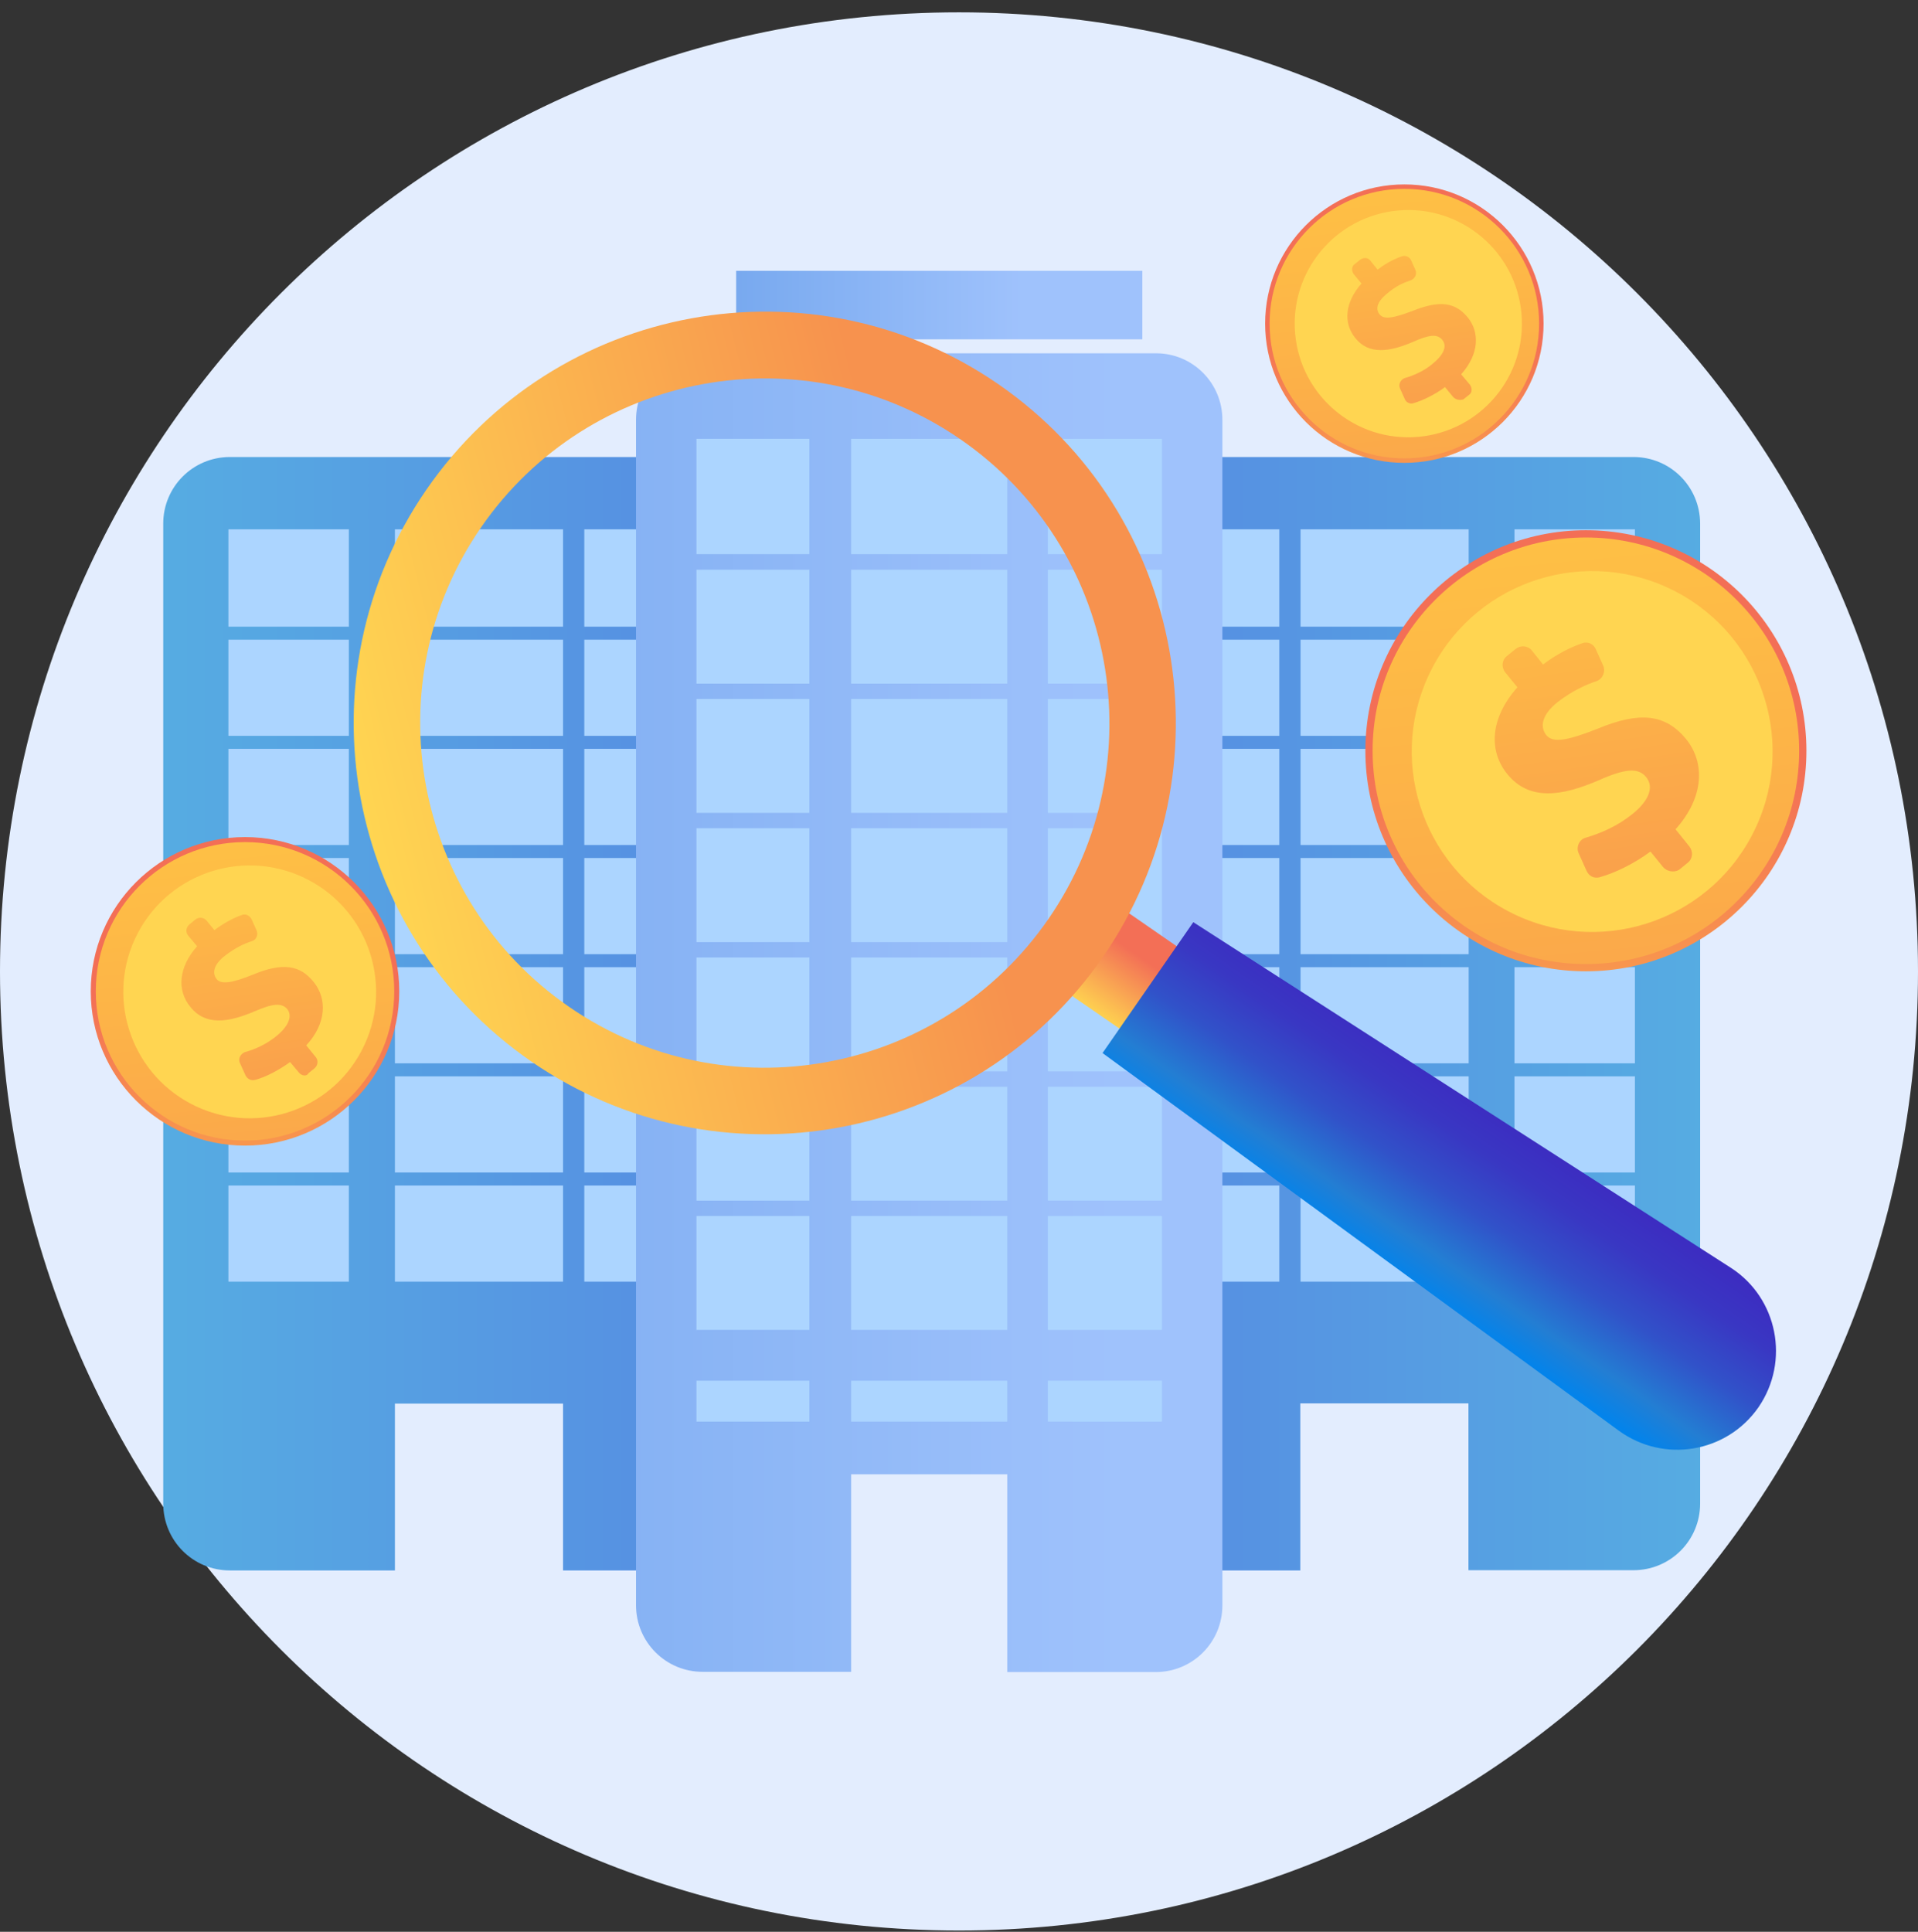 <svg width="141" height="142" viewBox="0 0 141 142" fill="none" xmlns="http://www.w3.org/2000/svg">
<rect x="0" y="0" width="141" height="142" fill="#333333" stroke="none"/>
<path d="M70.5 141.907C109.436 141.907 141 110.343 141 71.407C141 32.471 109.436 0.907 70.5 0.907C31.564 0.907 0 32.471 0 71.407C0 110.343 31.564 141.907 70.5 141.907Z" fill="#E3EDFE"/>
<path d="M83.474 33.594H120.087C122.796 33.594 124.983 35.782 124.983 38.492V110.522C124.983 113.232 122.796 115.421 120.087 115.421H107.952V103.158H95.591V115.438H83.457C80.748 115.438 78.561 113.249 78.561 110.54V38.492C78.578 35.782 80.766 33.594 83.474 33.594Z" fill="url(#paint0_linear)"/>
<path d="M107.969 63.07H95.609V70.139H107.969V63.07Z" fill="#ACD5FF"/>
<path d="M107.969 47.02H95.609V54.09H107.969V47.02Z" fill="#ACD5FF"/>
<path d="M107.969 38.909H95.609V46.065H107.969V38.909Z" fill="#ACD5FF"/>
<path d="M107.969 55.045H95.609V62.115H107.969V55.045Z" fill="#ACD5FF"/>
<path d="M107.969 71.094H95.609V78.163H107.969V71.094Z" fill="#ACD5FF"/>
<path d="M107.969 87.144H95.609V94.213H107.969V87.144Z" fill="#ACD5FF"/>
<path d="M107.969 79.118H95.609V86.188H107.969V79.118Z" fill="#ACD5FF"/>
<path d="M120.191 71.094H111.337V78.163H120.191V71.094Z" fill="#ACD5FF"/>
<path d="M120.191 63.07H111.337V70.139H120.191V63.07Z" fill="#ACD5FF"/>
<path d="M120.191 87.144H111.337V94.213H120.191V87.144Z" fill="#ACD5FF"/>
<path d="M120.191 47.02H111.337V54.09H120.191V47.02Z" fill="#ACD5FF"/>
<path d="M120.191 38.909H111.337V46.065H120.191V38.909Z" fill="#ACD5FF"/>
<path d="M120.191 55.045H111.337V62.115H120.191V55.045Z" fill="#ACD5FF"/>
<path d="M120.191 79.118H111.337V86.188H120.191V79.118Z" fill="#ACD5FF"/>
<path d="M94.046 71.094H83.37V78.163H94.046V71.094Z" fill="#ACD5FF"/>
<path d="M94.046 38.909H83.37V46.065H94.046V38.909Z" fill="#ACD5FF"/>
<path d="M94.046 63.07H83.37V70.139H94.046V63.07Z" fill="#ACD5FF"/>
<path d="M94.046 87.144H83.37V94.213H94.046V87.144Z" fill="#ACD5FF"/>
<path d="M94.046 79.118H83.37V86.188H94.046V79.118Z" fill="#ACD5FF"/>
<path d="M94.046 55.045H83.37V62.115H94.046V55.045Z" fill="#ACD5FF"/>
<path d="M94.046 47.02H83.37V54.09H94.046V47.02Z" fill="#ACD5FF"/>
<path d="M53.509 33.594H16.896C14.188 33.594 12 35.782 12 38.492V110.522C12 113.249 14.188 115.438 16.896 115.438H29.031V103.175H41.392V115.438H53.527C56.235 115.438 58.422 113.249 58.422 110.54V38.492C58.422 35.782 56.218 33.594 53.509 33.594Z" fill="url(#paint1_linear)"/>
<path d="M41.392 63.07H29.031V70.139H41.392V63.07Z" fill="#ACD5FF"/>
<path d="M41.392 47.02H29.031V54.09H41.392V47.02Z" fill="#ACD5FF"/>
<path d="M41.392 38.909H29.031V46.065H41.392V38.909Z" fill="#ACD5FF"/>
<path d="M41.392 55.045H29.031V62.115H41.392V55.045Z" fill="#ACD5FF"/>
<path d="M41.392 71.094H29.031V78.163H41.392V71.094Z" fill="#ACD5FF"/>
<path d="M41.392 87.144H29.031V94.213H41.392V87.144Z" fill="#ACD5FF"/>
<path d="M41.392 79.118H29.031V86.188H41.392V79.118Z" fill="#ACD5FF"/>
<path d="M25.646 71.094H16.792V78.163H25.646V71.094Z" fill="#ACD5FF"/>
<path d="M25.646 63.07H16.792V70.139H25.646V63.07Z" fill="#ACD5FF"/>
<path d="M25.646 87.144H16.792V94.213H25.646V87.144Z" fill="#ACD5FF"/>
<path d="M25.646 47.02H16.792V54.09H25.646V47.02Z" fill="#ACD5FF"/>
<path d="M25.646 38.909H16.792V46.065H25.646V38.909Z" fill="#ACD5FF"/>
<path d="M25.646 55.045H16.792V62.115H25.646V55.045Z" fill="#ACD5FF"/>
<path d="M25.646 79.118H16.792V86.188H25.646V79.118Z" fill="#ACD5FF"/>
<path d="M53.631 71.094H42.954V78.163H53.631V71.094Z" fill="#ACD5FF"/>
<path d="M53.631 38.909H42.954V46.065H53.631V38.909Z" fill="#ACD5FF"/>
<path d="M53.631 63.07H42.954V70.139H53.631V63.07Z" fill="#ACD5FF"/>
<path d="M53.631 87.144H42.954V94.213H53.631V87.144Z" fill="#ACD5FF"/>
<path d="M53.631 79.118H42.954V86.188H53.631V79.118Z" fill="#ACD5FF"/>
<path d="M53.631 55.045H42.954V62.115H53.631V55.045Z" fill="#ACD5FF"/>
<path d="M53.631 47.02H42.954V54.09H53.631V47.02Z" fill="#ACD5FF"/>
<path d="M84.984 25.969H51.651C48.943 25.969 46.756 28.157 46.756 30.867V117.991C46.756 120.701 48.943 122.89 51.651 122.89H62.571V108.369H74.047V122.907H84.966C87.675 122.907 89.862 120.718 89.862 118.009V30.884C89.879 28.175 87.692 25.969 84.984 25.969Z" fill="url(#paint2_linear)"/>
<path d="M74.046 60.881H62.571V69.253H74.046V60.881Z" fill="#ACD5FF"/>
<path d="M74.046 41.879H62.571V50.251H74.046V41.879Z" fill="#ACD5FF"/>
<path d="M74.046 32.257H62.571V40.733H74.046V32.257Z" fill="#ACD5FF"/>
<path d="M74.046 51.38H62.571V59.752H74.046V51.38Z" fill="#ACD5FF"/>
<path d="M74.046 70.382H62.571V78.754H74.046V70.382Z" fill="#ACD5FF"/>
<path d="M74.046 89.384H62.571V97.756H74.046V89.384Z" fill="#ACD5FF"/>
<path d="M74.046 101.491H62.571V104.496H74.046V101.491Z" fill="#ACD5FF"/>
<path d="M74.046 79.883H62.571V88.255H74.046V79.883Z" fill="#ACD5FF"/>
<path d="M59.499 70.382H51.201V78.754H59.499V70.382Z" fill="#ACD5FF"/>
<path d="M59.499 60.881H51.201V69.253H59.499V60.881Z" fill="#ACD5FF"/>
<path d="M59.499 89.384H51.201V97.756H59.499V89.384Z" fill="#ACD5FF"/>
<path d="M59.499 41.879H51.201V50.251H59.499V41.879Z" fill="#ACD5FF"/>
<path d="M59.499 32.257H51.201V40.733H59.499V32.257Z" fill="#ACD5FF"/>
<path d="M59.499 101.491H51.201V104.496H59.499V101.491Z" fill="#ACD5FF"/>
<path d="M59.499 51.38H51.201V59.752H59.499V51.38Z" fill="#ACD5FF"/>
<path d="M59.499 79.883H51.201V88.255H59.499V79.883Z" fill="#ACD5FF"/>
<path d="M85.418 70.382H77.033V78.754H85.418V70.382Z" fill="#ACD5FF"/>
<path d="M85.418 32.257H77.033V40.733H85.418V32.257Z" fill="#ACD5FF"/>
<path d="M85.418 60.881H77.033V69.253H85.418V60.881Z" fill="#ACD5FF"/>
<path d="M85.418 89.384H77.033V97.756H85.418V89.384Z" fill="#ACD5FF"/>
<path d="M85.418 101.491H77.033V104.496H85.418V101.491Z" fill="#ACD5FF"/>
<path d="M85.418 79.883H77.033V88.255H85.418V79.883Z" fill="#ACD5FF"/>
<path d="M85.418 51.38H77.033V59.752H85.418V51.38Z" fill="#ACD5FF"/>
<path d="M85.418 41.879H77.033V50.251H85.418V41.879Z" fill="#ACD5FF"/>
<path d="M83.977 19.907H54.117V24.944H83.977V19.907Z" fill="url(#paint3_linear)"/>
<path d="M103.24 34.023C108.892 34.023 113.474 29.442 113.474 23.79C113.474 18.137 108.892 13.556 103.24 13.556C97.588 13.556 93.006 18.137 93.006 23.79C93.006 29.442 97.588 34.023 103.24 34.023Z" fill="url(#paint4_linear)"/>
<path d="M103.24 33.696C108.711 33.696 113.146 29.26 113.146 23.789C113.146 18.318 108.711 13.883 103.24 13.883C97.769 13.883 93.333 18.318 93.333 23.789C93.333 29.26 97.769 33.696 103.24 33.696Z" fill="url(#paint5_linear)"/>
<path d="M104.271 32.11C108.865 31.7 112.258 27.644 111.848 23.05C111.439 18.456 107.383 15.064 102.789 15.473C98.195 15.883 94.802 19.939 95.212 24.533C95.621 29.127 99.677 32.519 104.271 32.11Z" fill="#FFD551"/>
<path d="M106.802 29.152L106.228 28.456C105.451 29.029 104.591 29.439 103.895 29.643C103.649 29.725 103.363 29.561 103.281 29.357L102.913 28.538C102.79 28.251 102.954 27.924 103.24 27.801C103.936 27.596 104.714 27.269 105.369 26.696C106.065 26.123 106.433 25.468 106.024 24.977C105.655 24.526 105.041 24.608 103.854 25.14C102.135 25.877 100.62 26.082 99.638 24.854C98.737 23.748 98.86 22.234 100.088 20.842L99.515 20.146C99.351 19.901 99.351 19.573 99.597 19.409L100.006 19.082C100.252 18.918 100.579 18.918 100.743 19.164L101.275 19.819C101.971 19.287 102.585 19 103.076 18.836C103.322 18.754 103.609 18.877 103.731 19.123L104.059 19.86C104.182 20.146 104.018 20.474 103.731 20.596C103.24 20.76 102.626 21.006 101.971 21.579C101.111 22.275 101.152 22.807 101.439 23.134C101.766 23.503 102.462 23.38 103.854 22.848C105.819 22.07 106.965 22.193 107.907 23.339C108.766 24.404 108.766 26 107.416 27.515L108.071 28.292C108.234 28.538 108.234 28.866 107.989 29.029L107.579 29.357C107.334 29.439 107.006 29.398 106.802 29.152Z" fill="url(#paint6_linear)"/>
<path d="M94.069 74.786L89.894 80.845L77.777 72.494L81.993 66.435L94.069 74.786Z" fill="url(#paint7_linear)"/>
<path d="M73.397 28.243C59.683 18.787 40.853 22.225 31.356 35.98C21.859 49.734 25.338 68.565 39.052 78.021C52.806 87.518 71.637 84.038 81.093 70.325C90.549 56.611 87.151 37.74 73.397 28.243ZM77.081 67.541C69.139 79.044 53.338 81.951 41.835 74.009C30.332 66.067 27.426 50.266 35.367 38.763C43.309 27.261 59.11 24.354 70.613 32.296C82.116 40.237 85.022 56.038 77.081 67.541Z" fill="url(#paint8_linear)"/>
<path d="M129.274 103.442C126.941 106.799 122.315 107.576 118.999 105.161L81.052 77.407L87.724 67.787L127.268 93.208C130.666 95.418 131.607 100.044 129.274 103.442Z" fill="url(#paint9_linear)"/>
<path d="M116.585 71.398C125.538 71.398 132.796 64.14 132.796 55.187C132.796 46.234 125.538 38.977 116.585 38.977C107.632 38.977 100.375 46.234 100.375 55.187C100.375 64.14 107.632 71.398 116.585 71.398Z" fill="url(#paint10_linear)"/>
<path d="M116.585 70.866C125.244 70.866 132.263 63.846 132.263 55.187C132.263 46.529 125.244 39.509 116.585 39.509C107.926 39.509 100.906 46.529 100.906 55.187C100.906 63.846 107.926 70.866 116.585 70.866Z" fill="url(#paint11_linear)"/>
<path d="M128.797 61.393C132.194 54.904 129.688 46.889 123.198 43.492C116.709 40.094 108.694 42.601 105.297 49.09C101.9 55.579 104.406 63.594 110.895 66.992C117.385 70.389 125.399 67.882 128.797 61.393Z" fill="#FFD551"/>
<path d="M122.234 63.702L121.334 62.597C120.106 63.497 118.755 64.152 117.608 64.48C117.199 64.602 116.79 64.398 116.626 63.988L116.053 62.719C115.848 62.269 116.094 61.696 116.585 61.573C117.69 61.246 118.918 60.714 119.983 59.854C121.129 58.953 121.661 57.889 121.006 57.111C120.433 56.415 119.451 56.497 117.527 57.357C114.784 58.544 112.41 58.871 110.813 56.907C109.38 55.146 109.585 52.731 111.55 50.521L110.649 49.415C110.363 49.047 110.404 48.515 110.772 48.228L111.427 47.696C111.796 47.41 112.328 47.45 112.614 47.819L113.433 48.842C114.538 48.023 115.48 47.573 116.299 47.287C116.708 47.123 117.158 47.328 117.322 47.737L117.854 48.924C118.059 49.374 117.813 49.907 117.363 50.07C116.626 50.316 115.603 50.766 114.538 51.585C113.187 52.649 113.269 53.55 113.679 54.041C114.17 54.655 115.316 54.41 117.486 53.55C120.556 52.281 122.439 52.486 123.953 54.328C125.345 56.047 125.304 58.585 123.176 60.959L124.199 62.228C124.486 62.597 124.445 63.129 124.076 63.415L123.421 63.947C123.053 64.152 122.521 64.07 122.234 63.702Z" fill="url(#paint12_linear)"/>
<path d="M18.012 84.211C24.274 84.211 29.351 79.134 29.351 72.871C29.351 66.609 24.274 61.532 18.012 61.532C11.749 61.532 6.672 66.609 6.672 72.871C6.672 79.134 11.749 84.211 18.012 84.211Z" fill="url(#paint13_linear)"/>
<path d="M18.012 83.842C24.071 83.842 28.983 78.93 28.983 72.871C28.983 66.812 24.071 61.901 18.012 61.901C11.953 61.901 7.042 66.812 7.042 72.871C7.042 78.93 11.953 83.842 18.012 83.842Z" fill="url(#paint14_linear)"/>
<path d="M26.589 77.219C28.969 72.672 27.213 67.057 22.667 64.677C18.12 62.297 12.505 64.053 10.125 68.599C7.745 73.146 9.501 78.761 14.047 81.141C18.594 83.521 24.209 81.765 26.589 77.219Z" fill="#FFD551"/>
<path d="M21.982 78.848L21.327 78.07C20.468 78.685 19.526 79.176 18.748 79.38C18.462 79.462 18.175 79.299 18.052 79.053L17.643 78.152C17.479 77.825 17.684 77.457 18.012 77.334C18.789 77.129 19.649 76.72 20.386 76.106C21.163 75.451 21.532 74.714 21.123 74.182C20.713 73.69 20.017 73.772 18.707 74.345C16.783 75.164 15.105 75.41 14 74.018C12.976 72.79 13.14 71.07 14.491 69.556L13.836 68.778C13.631 68.532 13.672 68.164 13.918 67.959L14.368 67.591C14.614 67.386 14.982 67.427 15.187 67.673L15.76 68.369C16.538 67.796 17.193 67.468 17.766 67.263C18.052 67.141 18.38 67.304 18.503 67.591L18.871 68.41C18.994 68.737 18.83 69.106 18.503 69.188C17.971 69.351 17.275 69.679 16.538 70.252C15.596 70.989 15.637 71.603 15.924 71.971C16.251 72.38 17.07 72.258 18.585 71.644C20.754 70.743 22.064 70.907 23.087 72.217C24.029 73.404 24.029 75.205 22.514 76.843L23.21 77.702C23.415 77.948 23.374 78.316 23.128 78.521L22.678 78.889C22.555 79.135 22.187 79.094 21.982 78.848Z" fill="url(#paint15_linear)"/>
<defs>
<linearGradient id="paint0_linear" x1="147.83" y1="74.515" x2="61.597" y2="74.515" gradientUnits="userSpaceOnUse">
<stop stop-color="#56BDE2"/>
<stop offset="0.709" stop-color="#568FE2"/>
</linearGradient>
<linearGradient id="paint1_linear" x1="-10.837" y1="74.515" x2="75.396" y2="74.515" gradientUnits="userSpaceOnUse">
<stop stop-color="#56BDE2"/>
<stop offset="0.709" stop-color="#568FE2"/>
</linearGradient>
<linearGradient id="paint2_linear" x1="25.527" y1="74.441" x2="105.661" y2="74.441" gradientUnits="userSpaceOnUse">
<stop stop-color="#78A9EF"/>
<stop offset="0.708" stop-color="#9FC2FC"/>
</linearGradient>
<linearGradient id="paint3_linear" x1="54.123" y1="22.425" x2="83.983" y2="22.425" gradientUnits="userSpaceOnUse">
<stop stop-color="#78A9EF"/>
<stop offset="0.708" stop-color="#9FC2FC"/>
</linearGradient>
<linearGradient id="paint4_linear" x1="102.548" y1="45.216" x2="103.218" y2="24.212" gradientUnits="userSpaceOnUse">
<stop stop-color="#FFC444"/>
<stop offset="0.996" stop-color="#F36F56"/>
</linearGradient>
<linearGradient id="paint5_linear" x1="101.953" y1="10.307" x2="108.891" y2="83.462" gradientUnits="userSpaceOnUse">
<stop stop-color="#FFC444"/>
<stop offset="0.996" stop-color="#F36F56"/>
</linearGradient>
<linearGradient id="paint6_linear" x1="102.115" y1="12.434" x2="108.09" y2="54.212" gradientUnits="userSpaceOnUse">
<stop stop-color="#FFC444"/>
<stop offset="0.996" stop-color="#F36F56"/>
</linearGradient>
<linearGradient id="paint7_linear" x1="83.841" y1="76.676" x2="88.02" y2="70.624" gradientUnits="userSpaceOnUse">
<stop stop-color="#FED050"/>
<stop offset="0.709" stop-color="#F36F56"/>
</linearGradient>
<linearGradient id="paint8_linear" x1="26.904" y1="60.489" x2="85.57" y2="45.799" gradientUnits="userSpaceOnUse">
<stop stop-color="#FFD551"/>
<stop offset="0.709" stop-color="#F7924E"/>
</linearGradient>
<linearGradient id="paint9_linear" x1="102.714" y1="93.928" x2="110.974" y2="81.963" gradientUnits="userSpaceOnUse">
<stop stop-color="#0084ED"/>
<stop offset="0.205" stop-color="#237ED3"/>
<stop offset="0.491" stop-color="#3152C9"/>
<stop offset="0.767" stop-color="#3937C3"/>
<stop offset="0.967" stop-color="#3C2DC1"/>
</linearGradient>
<linearGradient id="paint10_linear" x1="115.487" y1="89.187" x2="116.55" y2="55.854" gradientUnits="userSpaceOnUse">
<stop stop-color="#FFC444"/>
<stop offset="0.996" stop-color="#F36F56"/>
</linearGradient>
<linearGradient id="paint11_linear" x1="114.543" y1="33.789" x2="125.552" y2="149.886" gradientUnits="userSpaceOnUse">
<stop stop-color="#FFC444"/>
<stop offset="0.996" stop-color="#F36F56"/>
</linearGradient>
<linearGradient id="paint12_linear" x1="114.799" y1="37.163" x2="124.282" y2="103.465" gradientUnits="userSpaceOnUse">
<stop stop-color="#FFC444"/>
<stop offset="0.996" stop-color="#F36F56"/>
</linearGradient>
<linearGradient id="paint13_linear" x1="17.254" y1="96.646" x2="17.997" y2="73.338" gradientUnits="userSpaceOnUse">
<stop stop-color="#FFC444"/>
<stop offset="0.996" stop-color="#F36F56"/>
</linearGradient>
<linearGradient id="paint14_linear" x1="16.594" y1="57.909" x2="24.293" y2="139.087" gradientUnits="userSpaceOnUse">
<stop stop-color="#FFC444"/>
<stop offset="0.996" stop-color="#F36F56"/>
</linearGradient>
<linearGradient id="paint15_linear" x1="16.773" y1="60.269" x2="23.403" y2="106.629" gradientUnits="userSpaceOnUse">
<stop stop-color="#FFC444"/>
<stop offset="0.996" stop-color="#F36F56"/>
</linearGradient>
</defs>
</svg>
